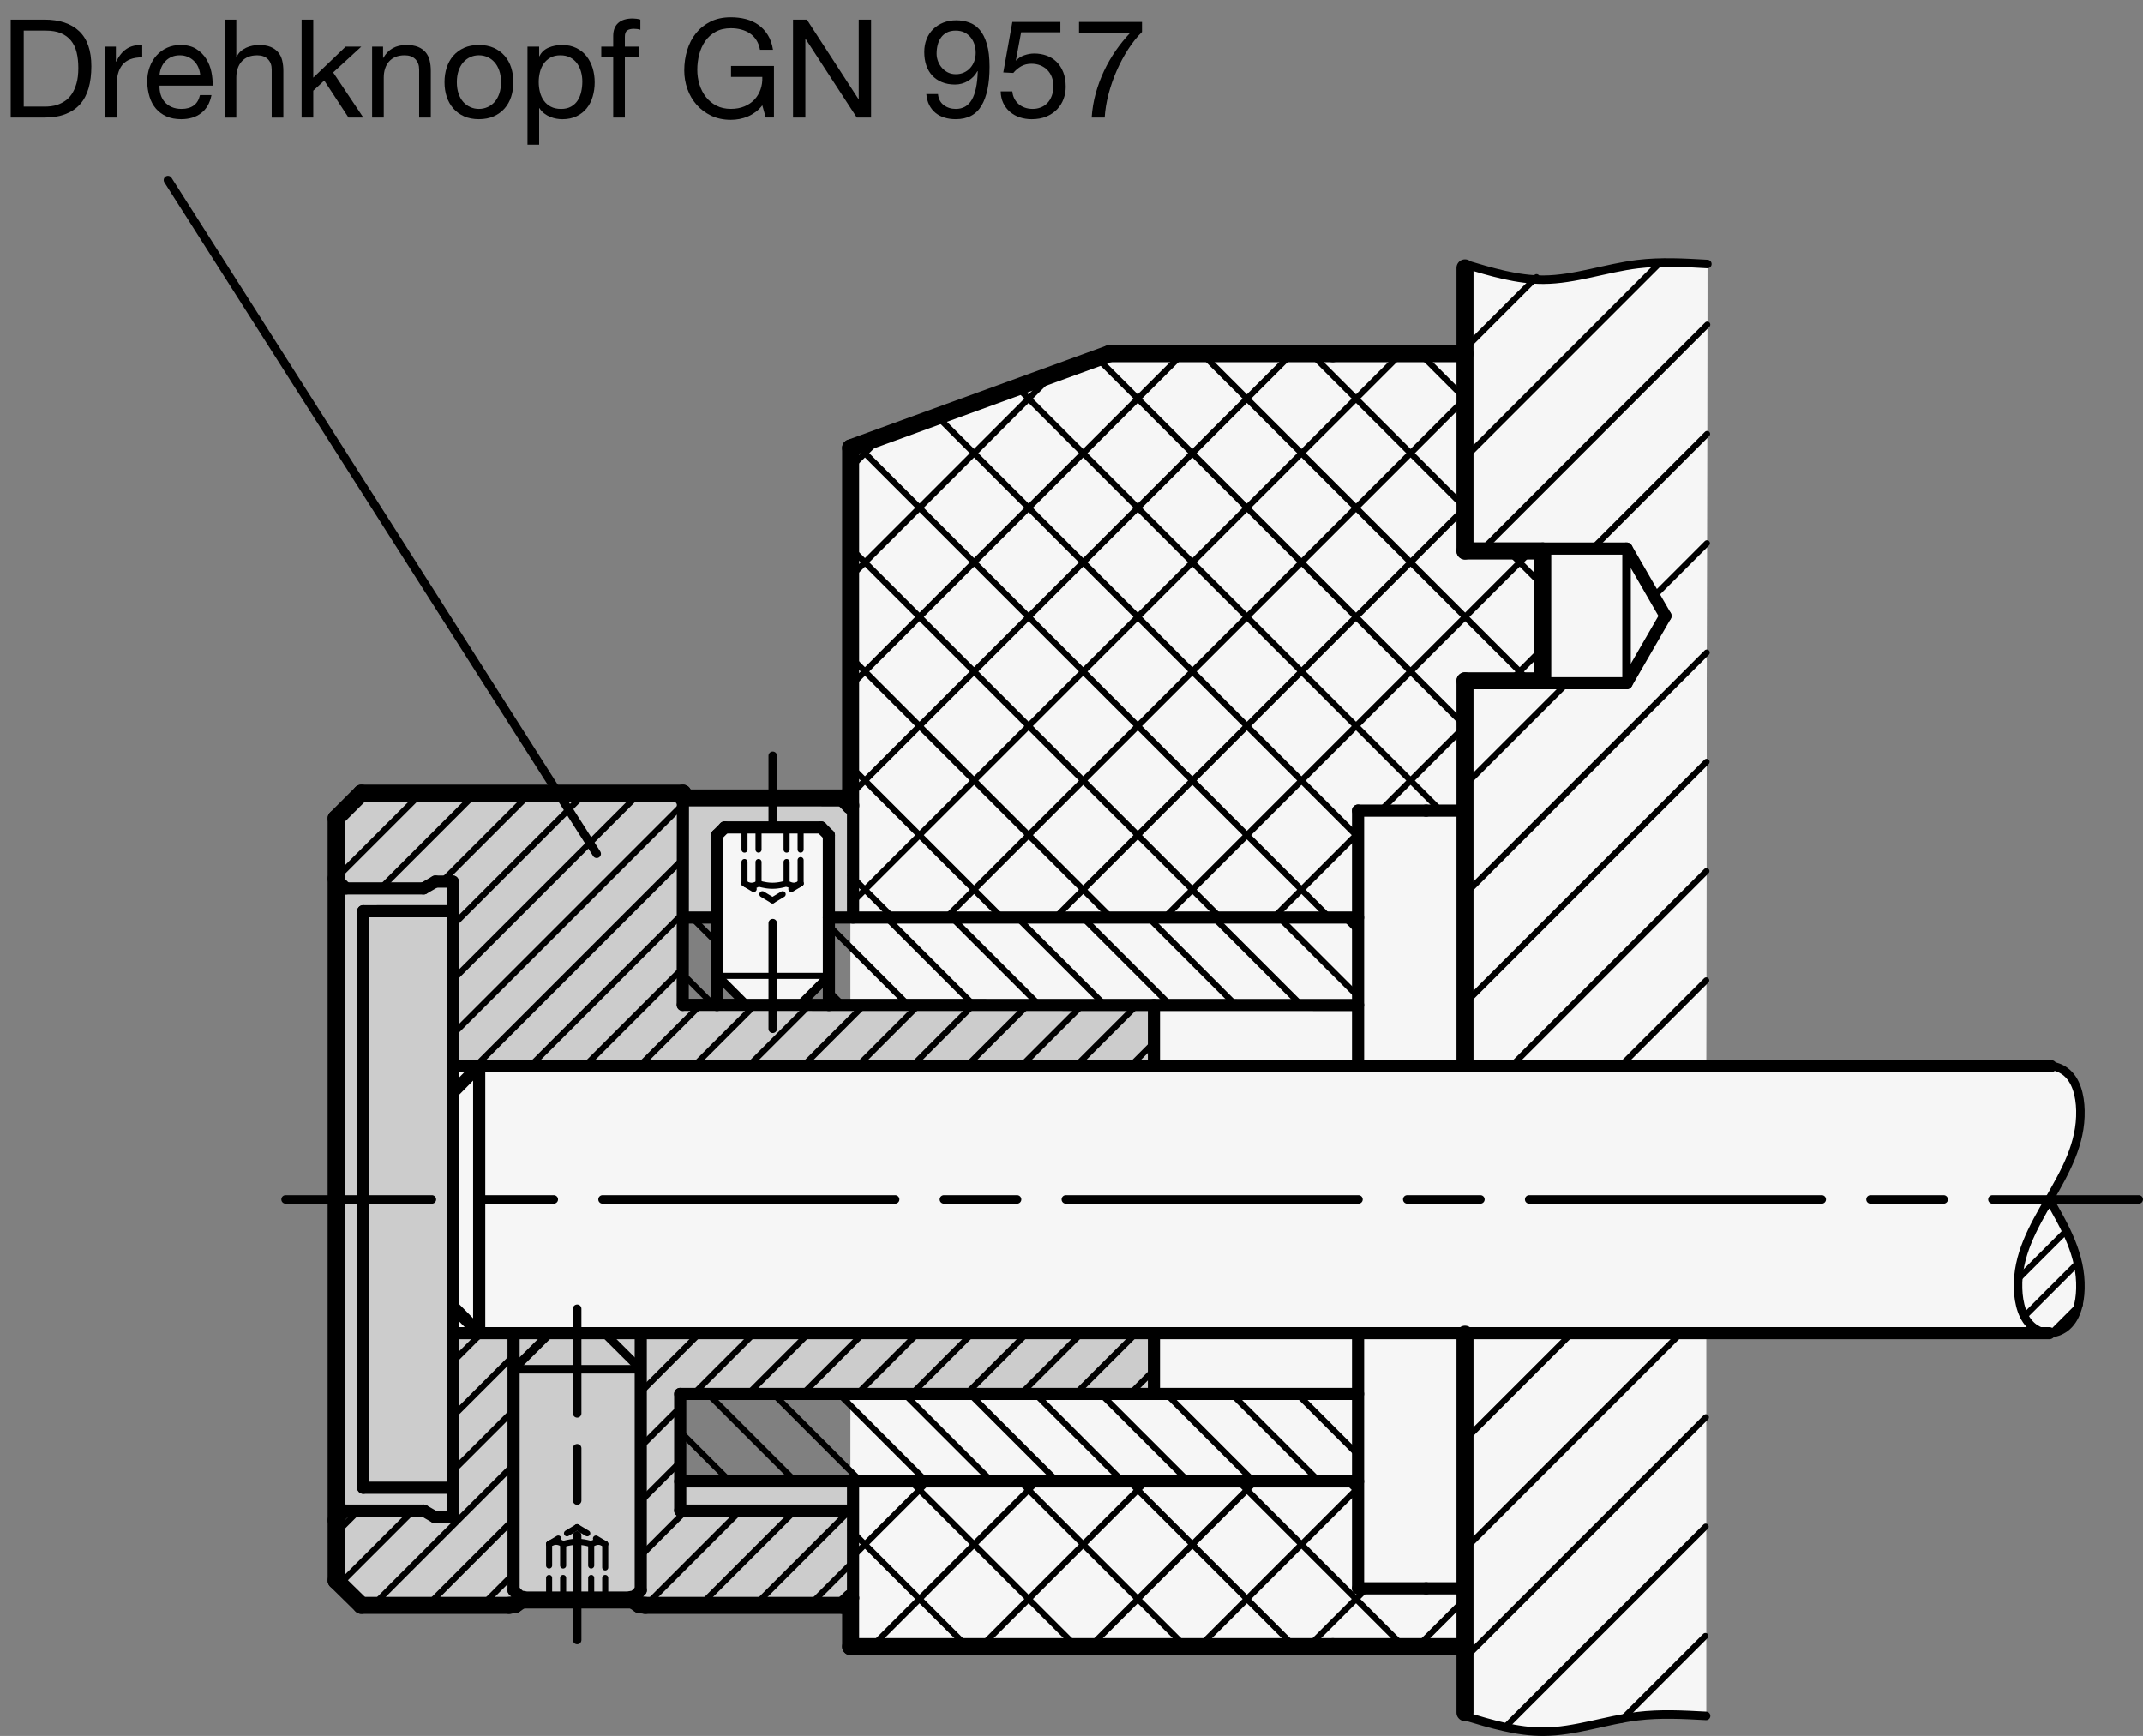 <?xml version="1.0" encoding="utf-8"?>
<!-- Generator: Adobe Illustrator 19.1.0, SVG Export Plug-In . SVG Version: 6.00 Build 0)  -->
<svg version="1.1" xmlns="http://www.w3.org/2000/svg" xmlns:xlink="http://www.w3.org/1999/xlink" x="0px" y="0px"
	 viewBox="0 0 124.992 101.241" enable-background="new 0 0 124.992 101.241" xml:space="preserve">
<rect x="0" y="0" width="124.992" height="101.241" fill="#808080" stroke="none"/>
<g id="MD_x5F_3_x5F_FUELLUNG_x5F_WS">
	<g id="POLYLINE_1_">
		<path fill="#FFFFFF" d="M85.445,77.757l0-62.35c1.422,0.474,2.896,0.778,4.39,0.906c1.445-0.065,2.879-0.288,4.275-0.666
			c1.803-0.342,3.646-0.426,5.472-0.248l-0.073,46.78l20.041-0.003c0.84,0.073,1.523,0.708,1.656,1.541
			c0.332,1.267,0.182,2.612-0.42,3.775c-0.395,0.836-0.82,1.657-1.275,2.461c0.549,0.878,1.018,1.803,1.4,2.765
			c0.406,1.029,0.526,2.148,0.347,3.239c-0.059,0.933-0.779,1.69-1.708,1.795l-20.041-0.004v22.322
			c-2.495-0.248-5.015-0.015-7.422,0.688c-2.232,0.434-4.542,0.2-6.641-0.673V77.858"/>
	</g>
	<g id="LWPOLYLINE_5_">
		<polyline fill="#FFFFFF" points="42.272,48.255 47.894,48.255 48.347,48.777 48.348,56.913 46.648,58.614 43.548,58.614 
			41.847,56.913 41.819,48.709 42.272,48.255 		"/>
	</g>
	<g id="LWPOLYLINE_6_">
		<polyline fill="#FFFFFF" points="85.445,77.757 85.445,39.703 89.98,39.703 89.98,32.133 85.445,32.133 85.445,20.629 
			83.177,20.629 77.735,20.629 64.695,20.629 49.615,26.118 49.615,62.157 26.409,62.157 26.409,77.748 49.615,77.748 
			49.615,89.795 49.615,96.031 77.735,96.031 83.177,96.031 85.445,96.031 85.445,77.889 		"/>
	</g>
</g>
<g id="MD_x5F_3_x5F_FUELLUNG_x5F_GR">
	<g id="LWPOLYLINE_3_">
		<polyline fill="#F6F6F6" points="85.445,77.757 85.445,39.703 89.98,39.703 89.98,32.133 85.445,32.133 85.445,20.629 
			83.177,20.629 77.735,20.629 64.695,20.629 49.615,26.118 49.615,62.157 26.409,62.157 26.409,77.748 49.615,77.748 
			49.615,89.795 49.615,96.031 77.735,96.031 83.177,96.031 85.445,96.031 85.445,77.889 		"/>
	</g>
	<g id="LWPOLYLINE_4_">
		<polyline fill="#F6F6F6" points="42.272,48.255 47.894,48.255 48.347,48.777 48.348,56.913 46.648,58.614 43.548,58.614 
			41.847,56.913 41.819,48.709 42.272,48.255 		"/>
	</g>
	<g id="POLYLINE">
		<path fill="#F6F6F6" d="M85.445,77.757l0-62.35c1.422,0.474,2.896,0.778,4.39,0.906c1.445-0.065,2.879-0.288,4.275-0.666
			c1.803-0.342,3.646-0.426,5.472-0.248l-0.073,46.78l20.041-0.003c0.84,0.073,1.523,0.708,1.656,1.541
			c0.332,1.267,0.182,2.612-0.42,3.775c-0.395,0.836-0.82,1.657-1.275,2.461c0.549,0.878,1.018,1.803,1.4,2.765
			c0.406,1.029,0.526,2.148,0.347,3.239c-0.059,0.933-0.779,1.69-1.708,1.795l-20.041-0.004v22.322
			c-2.495-0.248-5.015-0.015-7.422,0.688c-2.232,0.434-4.542,0.2-6.641-0.673V77.858"/>
	</g>
</g>
<g id="MD_x5F_6_x5F_COLOR_x5F_K027">
	<g id="LWPOLYLINE_2_">
		<polygon fill="#CCCCCC" points="67.303,62.157 67.303,58.614 49.161,58.614 49.036,58.614 39.867,58.605 39.834,53.511 
			41.82,53.511 41.82,48.708 42.272,48.255 47.894,48.255 48.347,48.709 48.348,53.511 49.615,53.511 49.615,46.993 49.161,46.536 
			39.834,46.535 39.834,46.254 21.08,46.255 19.606,47.729 19.606,92.176 21.08,93.623 29.537,93.623 30.024,93.582 30.522,93.31 
			33.801,93.307 36.808,93.31 37.635,93.623 38.774,93.623 40.156,93.623 40.917,93.623 49.161,93.623 49.615,93.196 49.615,86.393 
			39.677,86.393 39.677,81.291 67.303,81.291 67.303,77.748 26.409,77.748 26.409,62.157 		"/>
	</g>
</g>
<g id="MD_x5F_1_x5F_050">
	<g id="ARC">
		
			<path fill="none" stroke="#000000" stroke-width="0.709" stroke-linecap="round" stroke-linejoin="round" stroke-miterlimit="10" d="
			M19.606,87.64c0,0.25,0.203,0.454,0.454,0.454"/>
	</g>
	<g id="LINE">
		
			<line fill="none" stroke="#000000" stroke-width="0.709" stroke-linecap="round" stroke-linejoin="round" stroke-miterlimit="10" x1="19.606" y1="52.264" x2="19.606" y2="87.64"/>
	</g>
	<g id="LINE_1_">
		
			<line fill="none" stroke="#000000" stroke-width="0.709" stroke-linecap="round" stroke-linejoin="round" stroke-miterlimit="10" x1="21.186" y1="86.762" x2="21.184" y2="53.143"/>
	</g>
	<g id="LINE_2_">
		
			<line fill="none" stroke="#000000" stroke-width="0.709" stroke-linecap="round" stroke-linejoin="round" stroke-miterlimit="10" x1="26.411" y1="53.141" x2="21.186" y2="53.143"/>
	</g>
	<g id="LINE_3_">
		
			<line fill="none" stroke="#000000" stroke-width="0.709" stroke-linecap="round" stroke-linejoin="round" stroke-miterlimit="10" x1="30.522" y1="93.31" x2="29.956" y2="92.743"/>
	</g>
	<g id="LINE_4_">
		
			<line fill="none" stroke="#000000" stroke-width="0.709" stroke-linecap="round" stroke-linejoin="round" stroke-miterlimit="10" x1="37.375" y1="92.743" x2="36.808" y2="93.31"/>
	</g>
	<g id="LINE_6_">
		
			<line fill="none" stroke="#000000" stroke-width="0.709" stroke-linecap="round" stroke-linejoin="round" stroke-miterlimit="10" x1="37.375" y1="77.748" x2="37.375" y2="92.743"/>
	</g>
	<g id="LINE_7_">
		
			<line fill="none" stroke="#000000" stroke-width="0.709" stroke-linecap="round" stroke-linejoin="round" stroke-miterlimit="10" x1="29.956" y1="92.743" x2="29.956" y2="77.748"/>
	</g>
	<g id="LINE_8_">
		
			<line fill="none" stroke="#000000" stroke-width="0.709" stroke-linecap="round" stroke-linejoin="round" stroke-miterlimit="10" x1="25.396" y1="51.414" x2="24.708" y2="51.811"/>
	</g>
	<g id="LINE_9_">
		
			<line fill="none" stroke="#000000" stroke-width="0.709" stroke-linecap="round" stroke-linejoin="round" stroke-miterlimit="10" x1="20.173" y1="51.811" x2="24.708" y2="51.811"/>
	</g>
	<g id="LINE_10_">
		
			<line fill="none" stroke="#000000" stroke-width="0.709" stroke-linecap="round" stroke-linejoin="round" stroke-miterlimit="10" x1="20.173" y1="51.811" x2="19.606" y2="51.244"/>
	</g>
	<g id="LINE_14_">
		
			<line fill="none" stroke="#000000" stroke-width="0.709" stroke-linecap="round" stroke-linejoin="round" stroke-miterlimit="10" x1="26.409" y1="51.414" x2="25.396" y2="51.414"/>
	</g>
	<g id="LINE_21_">
		
			<line fill="none" stroke="#000000" stroke-width="0.709" stroke-linecap="round" stroke-linejoin="round" stroke-miterlimit="10" x1="19.606" y1="88.661" x2="20.173" y2="88.094"/>
	</g>
	<g id="LINE_22_">
		
			<line fill="none" stroke="#000000" stroke-width="0.709" stroke-linecap="round" stroke-linejoin="round" stroke-miterlimit="10" x1="24.708" y1="88.094" x2="20.06" y2="88.094"/>
	</g>
	<g id="LINE_23_">
		
			<line fill="none" stroke="#000000" stroke-width="0.709" stroke-linecap="round" stroke-linejoin="round" stroke-miterlimit="10" x1="24.708" y1="88.094" x2="25.396" y2="88.491"/>
	</g>
	<g id="LINE_24_">
		
			<line fill="none" stroke="#000000" stroke-width="0.709" stroke-linecap="round" stroke-linejoin="round" stroke-miterlimit="10" x1="25.396" y1="88.491" x2="26.409" y2="88.491"/>
	</g>
	<g id="LINE_25_">
		
			<line fill="none" stroke="#000000" stroke-width="0.709" stroke-linecap="round" stroke-linejoin="round" stroke-miterlimit="10" x1="26.409" y1="51.414" x2="26.409" y2="88.491"/>
	</g>
	<g id="LINE_31_">
		
			<line fill="none" stroke="#000000" stroke-width="0.709" stroke-linecap="round" stroke-linejoin="round" stroke-miterlimit="10" x1="119.62" y1="62.179" x2="26.409" y2="62.157"/>
	</g>
	<g id="LINE_32_">
		
			<line fill="none" stroke="#000000" stroke-width="0.709" stroke-linecap="round" stroke-linejoin="round" stroke-miterlimit="10" x1="42.272" y1="48.255" x2="47.894" y2="48.255"/>
	</g>
	<g id="LINE_33_">
		
			<line fill="none" stroke="#000000" stroke-width="0.709" stroke-linecap="round" stroke-linejoin="round" stroke-miterlimit="10" x1="47.894" y1="48.255" x2="48.347" y2="48.709"/>
	</g>
	<g id="LINE_34_">
		
			<line fill="none" stroke="#000000" stroke-width="0.709" stroke-linecap="round" stroke-linejoin="round" stroke-miterlimit="10" x1="48.347" y1="48.709" x2="48.348" y2="58.614"/>
	</g>
	<g id="LINE_35_">
		
			<line fill="none" stroke="#000000" stroke-width="0.709" stroke-linecap="round" stroke-linejoin="round" stroke-miterlimit="10" x1="41.82" y1="58.614" x2="41.82" y2="48.708"/>
	</g>
	<g id="LINE_36_">
		
			<line fill="none" stroke="#000000" stroke-width="0.709" stroke-linecap="round" stroke-linejoin="round" stroke-miterlimit="10" x1="85.445" y1="92.629" x2="83.177" y2="92.629"/>
	</g>
	<g id="LINE_39_">
		
			<line fill="none" stroke="#000000" stroke-width="0.709" stroke-linecap="round" stroke-linejoin="round" stroke-miterlimit="10" x1="83.177" y1="47.275" x2="85.445" y2="47.275"/>
	</g>
	<g id="LINE_40_">
		
			<line fill="none" stroke="#000000" stroke-width="0.709" stroke-linecap="round" stroke-linejoin="round" stroke-miterlimit="10" x1="39.831" y1="58.605" x2="79.209" y2="58.614"/>
	</g>
	<g id="LINE_41_">
		
			<line fill="none" stroke="#000000" stroke-width="0.709" stroke-linecap="round" stroke-linejoin="round" stroke-miterlimit="10" x1="79.209" y1="77.889" x2="79.209" y2="92.629"/>
	</g>
	<g id="LINE_42_">
		
			<line fill="none" stroke="#000000" stroke-width="0.709" stroke-linecap="round" stroke-linejoin="round" stroke-miterlimit="10" x1="79.209" y1="81.291" x2="39.677" y2="81.291"/>
	</g>
	<g id="LINE_43_">
		
			<line fill="none" stroke="#000000" stroke-width="0.709" stroke-linecap="round" stroke-linejoin="round" stroke-miterlimit="10" x1="79.209" y1="86.393" x2="39.677" y2="86.393"/>
	</g>
	<g id="LINE_47_">
		
			<line fill="none" stroke="#000000" stroke-width="0.709" stroke-linecap="round" stroke-linejoin="round" stroke-miterlimit="10" x1="48.348" y1="53.511" x2="79.209" y2="53.511"/>
	</g>
	<g id="LINE_49_">
		
			<line fill="none" stroke="#000000" stroke-width="0.709" stroke-linecap="round" stroke-linejoin="round" stroke-miterlimit="10" x1="49.757" y1="93.196" x2="49.757" y2="86.393"/>
	</g>
	<g id="LINE_51_">
		
			<line fill="none" stroke="#000000" stroke-width="0.709" stroke-linecap="round" stroke-linejoin="round" stroke-miterlimit="10" x1="83.177" y1="92.629" x2="79.209" y2="92.629"/>
	</g>
	<g id="LINE_53_">
		
			<line fill="none" stroke="#000000" stroke-width="0.709" stroke-linecap="round" stroke-linejoin="round" stroke-miterlimit="10" x1="79.209" y1="47.275" x2="83.177" y2="47.275"/>
	</g>
	<g id="LINE_54_">
		
			<line fill="none" stroke="#000000" stroke-width="0.709" stroke-linecap="round" stroke-linejoin="round" stroke-miterlimit="10" x1="79.209" y1="47.275" x2="79.209" y2="62.015"/>
	</g>
	<g id="LINE_56_">
		
			<line fill="none" stroke="#000000" stroke-width="0.709" stroke-linecap="round" stroke-linejoin="round" stroke-miterlimit="10" x1="89.98" y1="32.535" x2="89.98" y2="39.338"/>
	</g>
	<g id="ARC_1_">
		
			<path fill="none" stroke="#000000" stroke-width="0.709" stroke-linecap="round" stroke-linejoin="round" stroke-miterlimit="10" d="
			M20.06,51.811c-0.25,0-0.454,0.203-0.454,0.454"/>
	</g>
	<g id="LINE_57_">
		
			<line fill="none" stroke="#000000" stroke-width="0.709" stroke-linecap="round" stroke-linejoin="round" stroke-miterlimit="10" x1="39.834" y1="46.535" x2="39.822" y2="58.605"/>
	</g>
	<g id="LINE_59_">
		
			<line fill="none" stroke="#000000" stroke-width="0.709" stroke-linecap="round" stroke-linejoin="round" stroke-miterlimit="10" x1="39.677" y1="81.291" x2="39.677" y2="88.094"/>
	</g>
	<g id="LINE_61_">
		
			<line fill="none" stroke="#000000" stroke-width="0.709" stroke-linecap="round" stroke-linejoin="round" stroke-miterlimit="10" x1="67.303" y1="58.614" x2="67.303" y2="62.015"/>
	</g>
	<g id="LINE_62_">
		
			<line fill="none" stroke="#000000" stroke-width="0.709" stroke-linecap="round" stroke-linejoin="round" stroke-miterlimit="10" x1="67.303" y1="77.889" x2="67.303" y2="81.291"/>
	</g>
	<g id="LINE_63_">
		
			<line fill="none" stroke="#000000" stroke-width="0.709" stroke-linecap="round" stroke-linejoin="round" stroke-miterlimit="10" x1="26.411" y1="86.763" x2="21.186" y2="86.762"/>
	</g>
	<g id="LINE_64_">
		
			<line fill="none" stroke="#000000" stroke-width="0.709" stroke-linecap="round" stroke-linejoin="round" stroke-miterlimit="10" x1="49.757" y1="46.918" x2="49.757" y2="53.511"/>
	</g>
	<g id="LINE_67_">
		
			<line fill="none" stroke="#000000" stroke-width="0.709" stroke-linecap="round" stroke-linejoin="round" stroke-miterlimit="10" x1="42.272" y1="48.255" x2="41.819" y2="48.709"/>
	</g>
	<g id="LINE_69_">
		
			<line fill="none" stroke="#000000" stroke-width="0.709" stroke-linecap="round" stroke-linejoin="round" stroke-miterlimit="10" x1="26.409" y1="76.182" x2="27.951" y2="77.748"/>
	</g>
	<g id="LINE_70_">
		
			<line fill="none" stroke="#000000" stroke-width="0.709" stroke-linecap="round" stroke-linejoin="round" stroke-miterlimit="10" x1="39.677" y1="88.094" x2="49.615" y2="88.094"/>
	</g>
	<g id="LINE_96_">
		
			<line fill="none" stroke="#000000" stroke-width="0.709" stroke-linecap="round" stroke-linejoin="round" stroke-miterlimit="10" x1="119.523" y1="77.748" x2="26.409" y2="77.748"/>
	</g>
	<g id="LINE_109_">
		
			<line fill="none" stroke="#000000" stroke-width="0.709" stroke-linecap="round" stroke-linejoin="round" stroke-miterlimit="10" x1="94.868" y1="39.844" x2="85.443" y2="39.844"/>
	</g>
	<g id="LINE_110_">
		
			<line fill="none" stroke="#000000" stroke-width="0.709" stroke-linecap="round" stroke-linejoin="round" stroke-miterlimit="10" x1="97.135" y1="35.917" x2="94.868" y2="39.844"/>
	</g>
	<g id="LINE_111_">
		
			<line fill="none" stroke="#000000" stroke-width="0.709" stroke-linecap="round" stroke-linejoin="round" stroke-miterlimit="10" x1="94.868" y1="31.99" x2="97.135" y2="35.917"/>
	</g>
	<g id="LINE_112_">
		
			<line fill="none" stroke="#000000" stroke-width="0.709" stroke-linecap="round" stroke-linejoin="round" stroke-miterlimit="10" x1="85.443" y1="31.99" x2="94.868" y2="31.99"/>
	</g>
	<g id="LINE_114_">
		
			<line fill="none" stroke="#000000" stroke-width="0.709" stroke-linecap="round" stroke-linejoin="round" stroke-miterlimit="10" x1="27.951" y1="62.157" x2="27.951" y2="77.748"/>
	</g>
	<g id="LINE_115_">
		
			<line fill="none" stroke="#000000" stroke-width="0.709" stroke-linecap="round" stroke-linejoin="round" stroke-miterlimit="10" x1="26.409" y1="63.723" x2="27.951" y2="62.157"/>
	</g>
	<g id="LINE_116_">
		
			<line fill="none" stroke="#000000" stroke-width="0.709" stroke-linecap="round" stroke-linejoin="round" stroke-miterlimit="10" x1="41.82" y1="53.511" x2="39.834" y2="53.511"/>
	</g>
</g>
<g id="MD_x5F_2_x5F_SCHRAFFUR">
	<g id="HATCH">
		<path fill-rule="evenodd" clip-rule="evenodd" fill="none" d="M39.831,53.511l0.011-0.754l-0.009-6.222l0-0.286L21.08,46.255
			l-1.474,1.474v3.515l0.567,0.567h4.535l0.687-0.397h1.013v10.743h40.894v-3.543H49.161h-1.533l-7.797,0V53.511L39.831,53.511z
			 M67.303,77.748H41.82l-1.918,3.543h27.402V77.748L67.303,77.748z M29.956,77.748h-3.546v10.743h-1.013l-0.687-0.397h-4.535
			l-0.567,0.567v3.515l1.474,1.448l8.945-0.042l0.498-0.272l-0.567-0.567V77.748L29.956,77.748z M49.615,88.094h-9.938v-6.803
			l2.143-3.543h-4.444v14.995l-0.567,0.567l0.827,0.314h3.282h8.244l0.454-0.427V88.094L49.615,88.094z"/>
		
			<path fill="none" stroke="#000000" stroke-width="0.354" stroke-linecap="round" stroke-linejoin="round" stroke-miterlimit="10" d="
			M19.606,48.046l1.791-1.791 M19.606,51.228l4.974-4.974 M22.205,51.811l5.558-5.558 M25.784,51.414l5.162-5.162 M26.409,53.971
			l7.72-7.72 M26.409,57.153L37.312,46.25 M26.409,60.335L39.834,46.91 M27.769,62.157l12.07-12.07 M30.951,62.157l8.884-8.884
			 M34.133,62.157l5.699-5.699 M37.315,62.157l3.544-3.544 M40.497,62.157l3.544-3.544 M26.409,79.426l1.679-1.679 M43.679,62.157
			l3.543-3.543 M19.606,89.412l1.318-1.318 M26.409,82.608l3.546-3.546 M46.86,62.157l3.543-3.543 M19.817,92.383l4.289-4.289
			 M26.409,85.79l3.546-3.546 M50.042,62.157l3.543-3.543 M21.761,93.62l8.194-8.194 M24.958,93.605l4.997-4.997 M37.375,78.006
			l0.259-0.259 M37.375,81.188l3.44-3.44 M53.224,62.157l3.543-3.543 M56.406,62.157l3.543-3.543 M28.155,93.59l1.8-1.8
			 M37.375,84.37l2.302-2.302 M40.455,81.291l3.543-3.543 M59.588,62.157l3.543-3.543 M37.375,87.552l2.302-2.302 M43.637,81.291
			l3.543-3.543 M62.77,62.157l3.543-3.543 M37.375,90.734l2.64-2.64 M46.819,81.291l3.543-3.543 M65.952,62.157l1.351-1.351
			 M37.668,93.623l5.529-5.529 M40.85,93.623l5.529-5.529 M50,81.291l3.543-3.543 M53.182,81.291l3.543-3.543 M44.032,93.623
			l5.529-5.529 M56.364,81.291l3.543-3.543 M47.214,93.623l2.401-2.401 M59.546,81.291l3.543-3.543 M62.728,81.291l3.543-3.543
			 M65.91,81.291l1.393-1.393"/>
	</g>
	<g id="HATCH_1_">
		<rect x="39.831" y="53.511" fill-rule="evenodd" clip-rule="evenodd" fill="none" width="1.988" height="5.093"/>
		
			<path fill="none" stroke="#000000" stroke-width="0.354" stroke-linecap="round" stroke-linejoin="round" stroke-miterlimit="10" d="
			M41.622,58.605l-1.791-1.791 M41.82,54.984l-1.473-1.473"/>
	</g>
	<g id="HATCH_2_">
		
			<line fill="none" stroke="#000000" stroke-width="0.354" stroke-linecap="round" stroke-linejoin="round" stroke-miterlimit="10" x1="119.262" y1="70.493" x2="119.64" y2="70.115"/>
		
			<line fill="none" stroke="#000000" stroke-width="0.354" stroke-linecap="round" stroke-linejoin="round" stroke-miterlimit="10" x1="117.746" y1="74.554" x2="120.528" y2="71.773"/>
		
			<line fill="none" stroke="#000000" stroke-width="0.354" stroke-linecap="round" stroke-linejoin="round" stroke-miterlimit="10" x1="118.045" y1="76.801" x2="121.208" y2="73.639"/>
		
			<line fill="none" stroke="#000000" stroke-width="0.354" stroke-linecap="round" stroke-linejoin="round" stroke-miterlimit="10" x1="119.512" y1="77.88" x2="121.306" y2="76.086"/>
	</g>
	<g id="HATCH_3_">
		<path fill-rule="evenodd" clip-rule="evenodd" fill="none" d="M79.209,53.511l-30.861,0v5.102l30.861,0V53.511L79.209,53.511z
			 M79.209,81.291H39.677v5.102h9.484h28.573h1.474V81.291L79.209,81.291z"/>
		
			<path fill="none" stroke="#000000" stroke-width="0.354" stroke-linecap="round" stroke-linejoin="round" stroke-miterlimit="10" d="
			M42.577,86.393l-2.9-2.9 M46.395,86.393l-5.102-5.102 M50.213,86.393l-5.102-5.102 M54.032,86.393l-5.102-5.102 M57.85,86.393
			l-5.102-5.102 M61.668,86.393l-5.102-5.102 M65.487,86.393l-5.102-5.102 M69.305,86.393l-5.102-5.102 M73.124,86.393l-5.102-5.102
			 M76.942,86.393l-5.102-5.102 M49.162,58.614l-0.814-0.814 M79.209,84.842l-3.551-3.551 M52.981,58.614l-4.633-4.633
			 M56.799,58.614l-5.102-5.102 M60.617,58.614l-5.102-5.102 M64.436,58.614l-5.102-5.102 M68.254,58.614l-5.102-5.102
			 M72.073,58.614l-5.102-5.102 M75.891,58.614l-5.102-5.102 M79.209,58.113l-4.602-4.602 M79.209,54.295l-0.783-0.783"/>
	</g>
	<g id="HATCH_4_">
		<path fill-rule="evenodd" clip-rule="evenodd" fill="none" d="M85.445,100.086c2.288,0.937,4.813,1.132,7.217,0.555
			c2.209-0.615,4.513-0.809,6.794-0.57l0.052-22.323H85.445V100.086L85.445,100.086z M85.445,62.159l14.063,0.027l0.073-46.787
			c-1.659-0.156-3.331-0.105-4.978,0.151c-1.082,0.23-2.167,0.449-3.254,0.657c-2.003,0.175-4.02-0.098-5.904-0.799l0,16.583h9.423
			l2.267,3.927l-2.267,3.927h-9.423L85.445,62.159L85.445,62.159z"/>
		
			<path fill="none" stroke="#000000" stroke-width="0.354" stroke-linecap="round" stroke-linejoin="round" stroke-miterlimit="10" d="
			M85.445,20.336l4.172-4.172 M85.445,26.7l11.354-11.354 M86.519,31.99l13.057-13.057 M92.883,31.99l6.683-6.683 M85.445,45.792
			l5.948-5.948 M96.471,34.766l3.085-3.085 M85.445,52.156l14.101-14.101 M85.445,58.52l14.091-14.091 M88.164,62.164l11.362-11.362
			 M94.516,62.176l5-5 M85.445,83.976l6.228-6.228 M85.445,90.34l12.592-12.592 M85.445,96.704l14.052-14.052 M87.752,100.761
			l11.73-11.73 M94.58,100.296l4.886-4.886"/>
	</g>
	<g id="HATCH_5_">
		<path fill-rule="evenodd" clip-rule="evenodd" fill="none" d="M77.735,20.629H64.695l-15.08,5.489v5.85v4.535v4.535v9.071v3.543
			h28.12V20.629L77.735,20.629z M89.98,32.133h-4.535v-1.015V20.629h-2.268h-5.443v32.882h1.474v-6.236h3.969h2.268v-6.52v-1.053
			h4.535V32.133L89.98,32.133z M79.209,86.252H49.615v3.543v6.236h35.83v-3.402h-6.236V86.252L79.209,86.252z"/>
		
			<path fill="none" stroke="#000000" stroke-width="0.354" stroke-linecap="round" stroke-linejoin="round" stroke-miterlimit="10" d="
			M49.615,27.266l1.805-1.805 M49.615,33.63l11.811-11.811 M49.615,39.994L68.98,20.629 M49.615,46.358l25.729-25.729
			 M49.615,52.722l28.12-28.12 M77.735,24.603l3.973-3.973 M55.048,53.653l22.687-22.687 M61.412,53.653L77.735,37.33
			 M77.735,30.966l7.71-7.71 M77.735,37.33l7.71-7.71 M67.776,53.653l9.959-9.959 M77.735,43.694l11.561-11.561 M74.14,53.653
			l3.595-3.595 M77.735,50.058l1.474-1.474 M80.518,47.275l4.927-4.927 M88.09,39.703l1.89-1.89 M49.615,90.906l4.654-4.654
			 M50.854,96.031l9.78-9.78 M57.218,96.031l9.78-9.78 M63.582,96.031l9.78-9.78 M69.946,96.031l9.263-9.263 M76.31,96.031
			l3.402-3.402 M82.674,96.031l2.771-2.771 M50.048,96.031l-0.433-0.433 M56.412,96.031l-6.797-6.797 M62.776,96.031l-9.78-9.78
			 M69.14,96.031l-9.78-9.78 M75.504,96.031l-9.78-9.78 M81.868,96.031l-9.78-9.78 M85.445,93.244l-0.615-0.615 M79.209,87.008
			l-0.756-0.756 M52.218,53.653l-2.603-2.603 M58.582,53.653l-8.967-8.967 M64.946,53.653L49.615,38.322 M71.31,53.653
			L49.615,31.958 M77.674,53.653L49.999,25.978 M79.209,48.824l-1.474-1.474 M77.735,47.35l-23.07-23.07 M84.023,47.275
			l-6.289-6.289 M77.735,40.986L59.33,22.582 M85.445,42.333l-7.71-7.71 M77.735,34.622L63.996,20.884 M89.179,39.703L77.735,28.258
			 M77.735,28.258l-7.629-7.629 M89.98,34.14l-2.007-2.007 M85.445,29.605l-7.71-7.71 M77.735,21.894l-1.265-1.265 M85.445,23.241
			l-2.611-2.611"/>
	</g>
</g>
<g id="MD_x5F_1_x5F_035">
	<g id="LINE_5_">
		
			<line fill="none" stroke="#000000" stroke-width="0.496" stroke-linecap="round" stroke-linejoin="round" stroke-miterlimit="10" x1="29.956" y1="79.854" x2="31.931" y2="77.889"/>
	</g>
	<g id="LINE_65_">
		
			<line fill="none" stroke="#000000" stroke-width="0.496" stroke-linecap="round" stroke-linejoin="round" stroke-miterlimit="10" x1="46.648" y1="58.614" x2="48.348" y2="56.913"/>
	</g>
	<g id="LINE_66_">
		
			<line fill="none" stroke="#000000" stroke-width="0.496" stroke-linecap="round" stroke-linejoin="round" stroke-miterlimit="10" x1="41.847" y1="56.913" x2="43.548" y2="58.614"/>
	</g>
	<g id="LINE_68_">
		
			<line fill="none" stroke="#000000" stroke-width="0.496" stroke-linecap="round" stroke-linejoin="round" stroke-miterlimit="10" x1="37.375" y1="79.854" x2="35.399" y2="77.889"/>
	</g>
	<g id="LINE_101_">
		
			<line fill="none" stroke="#000000" stroke-width="0.496" stroke-linecap="round" stroke-linejoin="round" stroke-miterlimit="10" x1="29.956" y1="79.854" x2="37.375" y2="79.854"/>
	</g>
	<g id="LINE_108_">
		
			<line fill="none" stroke="#000000" stroke-width="0.496" stroke-linecap="round" stroke-linejoin="round" stroke-miterlimit="10" x1="94.868" y1="39.844" x2="94.868" y2="31.99"/>
	</g>
	<g id="SPLINE_6_">
		
			<path fill="none" stroke="#000000" stroke-width="0.496" stroke-linecap="round" stroke-linejoin="round" stroke-miterlimit="10" d="
			M85.445,15.407c1.528,0.458,3.056,0.917,4.586,0.907c1.82-0.011,3.642-0.684,5.485-0.907c1.348-0.163,2.707-0.086,4.066-0.008"/>
	</g>
	<g id="SPLINE_7_">
		
			<path fill="none" stroke="#000000" stroke-width="0.496" stroke-linecap="round" stroke-linejoin="round" stroke-miterlimit="10" d="
			M85.445,100.086c1.528,0.458,3.056,0.917,4.586,0.907c1.82-0.011,3.642-0.684,5.485-0.907c1.324-0.16,2.658-0.088,3.992-0.016"/>
	</g>
	<g id="SPLINE_8_">
		
			<path fill="none" stroke="#000000" stroke-width="0.496" stroke-linecap="round" stroke-linejoin="round" stroke-miterlimit="10" d="
			M119.523,62.165c0.323,0,0.656,0.121,0.918,0.312c0.664,0.484,0.879,1.416,0.9,2.285c0.046,1.946-0.882,3.568-1.818,5.194
			c-0.936,1.626-1.879,3.255-1.818,5.194c0.027,0.868,0.256,1.798,0.918,2.285c0.256,0.188,0.577,0.311,0.9,0.312
			c0.328,0.002,0.658-0.121,0.918-0.312c0.66-0.486,0.878-1.417,0.9-2.285c0.05-1.944-0.884-3.569-1.818-5.194"/>
	</g>
</g>
<g id="MD_x5F_1_x5F_070">
	<g id="LINE_11_">
		
			<line fill="none" stroke="#000000" stroke-width="0.992" stroke-linecap="round" stroke-linejoin="round" stroke-miterlimit="10" x1="19.606" y1="47.729" x2="19.606" y2="51.244"/>
	</g>
	<g id="LINE_12_">
		
			<line fill="none" stroke="#000000" stroke-width="0.992" stroke-linecap="round" stroke-linejoin="round" stroke-miterlimit="10" x1="21.08" y1="46.255" x2="19.606" y2="47.729"/>
	</g>
	<g id="LINE_13_">
		
			<line fill="none" stroke="#000000" stroke-width="0.992" stroke-linecap="round" stroke-linejoin="round" stroke-miterlimit="10" x1="21.08" y1="46.255" x2="39.83" y2="46.255"/>
	</g>
	<g id="LINE_15_">
		
			<line fill="none" stroke="#000000" stroke-width="0.992" stroke-linecap="round" stroke-linejoin="round" stroke-miterlimit="10" x1="37.635" y1="93.623" x2="37.306" y2="93.582"/>
	</g>
	<g id="LINE_16_">
		
			<line fill="none" stroke="#000000" stroke-width="0.992" stroke-linecap="round" stroke-linejoin="round" stroke-miterlimit="10" x1="37.306" y1="93.582" x2="36.847" y2="93.271"/>
	</g>
	<g id="LINE_17_">
		
			<line fill="none" stroke="#000000" stroke-width="0.992" stroke-linecap="round" stroke-linejoin="round" stroke-miterlimit="10" x1="30.484" y1="93.271" x2="30.024" y2="93.582"/>
	</g>
	<g id="LINE_18_">
		
			<line fill="none" stroke="#000000" stroke-width="0.992" stroke-linecap="round" stroke-linejoin="round" stroke-miterlimit="10" x1="30.024" y1="93.582" x2="29.696" y2="93.623"/>
	</g>
	<g id="LINE_19_">
		
			<line fill="none" stroke="#000000" stroke-width="0.992" stroke-linecap="round" stroke-linejoin="round" stroke-miterlimit="10" x1="19.606" y1="92.176" x2="21.08" y2="93.623"/>
	</g>
	<g id="LINE_20_">
		
			<line fill="none" stroke="#000000" stroke-width="0.992" stroke-linecap="round" stroke-linejoin="round" stroke-miterlimit="10" x1="19.606" y1="88.661" x2="19.606" y2="92.176"/>
	</g>
	<g id="LINE_26_">
		
			<line fill="none" stroke="#000000" stroke-width="0.992" stroke-linecap="round" stroke-linejoin="round" stroke-miterlimit="10" x1="19.606" y1="88.661" x2="19.606" y2="51.244"/>
	</g>
	<g id="LWPOLYLINE">
		
			<polyline fill="none" stroke="#000000" stroke-width="0.992" stroke-linecap="round" stroke-linejoin="round" stroke-miterlimit="10" points="
			49.615,46.993 49.457,46.833 49.161,46.536 		"/>
	</g>
	<g id="LINE_27_">
		
			<line fill="none" stroke="#000000" stroke-width="0.992" stroke-linecap="round" stroke-linejoin="round" stroke-miterlimit="10" x1="49.615" y1="93.196" x2="49.161" y2="93.623"/>
	</g>
	<g id="LINE_28_">
		
			<line fill="none" stroke="#000000" stroke-width="0.992" stroke-linecap="round" stroke-linejoin="round" stroke-miterlimit="10" x1="21.08" y1="93.623" x2="29.696" y2="93.623"/>
	</g>
	<g id="LINE_29_">
		
			<line fill="none" stroke="#000000" stroke-width="0.992" stroke-linecap="round" stroke-linejoin="round" stroke-miterlimit="10" x1="37.635" y1="93.623" x2="49.161" y2="93.623"/>
	</g>
	<g id="LINE_30_">
		
			<line fill="none" stroke="#000000" stroke-width="0.992" stroke-linecap="round" stroke-linejoin="round" stroke-miterlimit="10" x1="49.161" y1="46.536" x2="39.834" y2="46.535"/>
	</g>
	<g id="LINE_37_">
		
			<line fill="none" stroke="#000000" stroke-width="0.992" stroke-linecap="round" stroke-linejoin="round" stroke-miterlimit="10" x1="83.177" y1="96.031" x2="85.445" y2="96.031"/>
	</g>
	<g id="LINE_38_">
		
			<line fill="none" stroke="#000000" stroke-width="0.992" stroke-linecap="round" stroke-linejoin="round" stroke-miterlimit="10" x1="85.445" y1="20.629" x2="83.177" y2="20.629"/>
	</g>
	<g id="LINE_44_">
		
			<line fill="none" stroke="#000000" stroke-width="0.992" stroke-linecap="round" stroke-linejoin="round" stroke-miterlimit="10" x1="49.615" y1="46.993" x2="49.615" y2="26.118"/>
	</g>
	<g id="LINE_45_">
		
			<line fill="none" stroke="#000000" stroke-width="0.992" stroke-linecap="round" stroke-linejoin="round" stroke-miterlimit="10" x1="64.695" y1="20.629" x2="49.615" y2="26.118"/>
	</g>
	<g id="LINE_46_">
		
			<line fill="none" stroke="#000000" stroke-width="0.992" stroke-linecap="round" stroke-linejoin="round" stroke-miterlimit="10" x1="77.735" y1="20.629" x2="64.695" y2="20.629"/>
	</g>
	<g id="LINE_48_">
		
			<line fill="none" stroke="#000000" stroke-width="0.992" stroke-linecap="round" stroke-linejoin="round" stroke-miterlimit="10" x1="49.615" y1="96.031" x2="77.735" y2="96.031"/>
	</g>
	<g id="LINE_50_">
		
			<line fill="none" stroke="#000000" stroke-width="0.992" stroke-linecap="round" stroke-linejoin="round" stroke-miterlimit="10" x1="49.615" y1="96.031" x2="49.615" y2="93.196"/>
	</g>
	<g id="LINE_52_">
		
			<line fill="none" stroke="#000000" stroke-width="0.992" stroke-linecap="round" stroke-linejoin="round" stroke-miterlimit="10" x1="77.735" y1="96.031" x2="83.177" y2="96.031"/>
	</g>
	<g id="LINE_55_">
		
			<line fill="none" stroke="#000000" stroke-width="0.992" stroke-linecap="round" stroke-linejoin="round" stroke-miterlimit="10" x1="83.177" y1="20.629" x2="77.735" y2="20.629"/>
	</g>
	<g id="LINE_58_">
		
			<line fill="none" stroke="#000000" stroke-width="0.992" stroke-linecap="round" stroke-linejoin="round" stroke-miterlimit="10" x1="39.83" y1="46.461" x2="39.83" y2="46.255"/>
	</g>
	<g id="LINE_89_">
		
			<line fill="none" stroke="#000000" stroke-width="0.992" stroke-linecap="round" stroke-linejoin="round" stroke-miterlimit="10" x1="30.522" y1="93.31" x2="36.808" y2="93.31"/>
	</g>
	<g id="LINE_106_">
		
			<line fill="none" stroke="#000000" stroke-width="0.992" stroke-linecap="round" stroke-linejoin="round" stroke-miterlimit="10" x1="85.445" y1="15.623" x2="85.445" y2="32.132"/>
	</g>
	<g id="LINE_107_">
		
			<line fill="none" stroke="#000000" stroke-width="0.992" stroke-linecap="round" stroke-linejoin="round" stroke-miterlimit="10" x1="85.445" y1="39.703" x2="85.445" y2="62.015"/>
	</g>
	<g id="LINE_113_">
		
			<line fill="none" stroke="#000000" stroke-width="0.992" stroke-linecap="round" stroke-linejoin="round" stroke-miterlimit="10" x1="85.445" y1="99.88" x2="85.445" y2="77.806"/>
	</g>
	<g id="LINE_117_">
		
			<line fill="none" stroke="#000000" stroke-width="0.992" stroke-linecap="round" stroke-linejoin="round" stroke-miterlimit="10" x1="85.445" y1="32.133" x2="89.98" y2="32.133"/>
	</g>
	<g id="LINE_118_">
		
			<line fill="none" stroke="#000000" stroke-width="0.992" stroke-linecap="round" stroke-linejoin="round" stroke-miterlimit="10" x1="89.98" y1="39.703" x2="89.98" y2="32.133"/>
	</g>
	<g id="LINE_119_">
		
			<line fill="none" stroke="#000000" stroke-width="0.992" stroke-linecap="round" stroke-linejoin="round" stroke-miterlimit="10" x1="89.98" y1="39.703" x2="85.445" y2="39.703"/>
	</g>
</g>
<g id="MD_x5F_2_x5F_MITTELLINIE">
	<g id="LINE_60_">
		<path d="M33.666,95.891c-0.137,0-0.248-0.111-0.248-0.248v-6.101c0-0.137,0.111-0.248,0.248-0.248s0.248,0.111,0.248,0.248v6.101
			C33.914,95.779,33.803,95.891,33.666,95.891z M33.666,87.757c-0.137,0-0.248-0.111-0.248-0.248v-3.05
			c0-0.137,0.111-0.248,0.248-0.248s0.248,0.111,0.248,0.248v3.05C33.914,87.646,33.803,87.757,33.666,87.757z M33.666,82.674
			c-0.137,0-0.248-0.111-0.248-0.248v-6.1c0-0.137,0.111-0.248,0.248-0.248s0.248,0.111,0.248,0.248v6.1
			C33.914,82.563,33.803,82.674,33.666,82.674z"/>
	</g>
	<g id="LINE_97_">
		<path d="M45.073,48.503c-0.137,0-0.248-0.111-0.248-0.248v-4.179c0-0.137,0.111-0.248,0.248-0.248s0.248,0.111,0.248,0.248v4.179
			C45.321,48.392,45.21,48.503,45.073,48.503z"/>
	</g>
	<g id="LINE_98_">
		<path d="M45.073,60.248c-0.137,0-0.248-0.111-0.248-0.248v-6.163c0-0.137,0.111-0.248,0.248-0.248s0.248,0.111,0.248,0.248V60
			C45.321,60.137,45.21,60.248,45.073,60.248z"/>
	</g>
	<g id="LINE_99_">
		<path d="M124.744,70.2h-8.534c-0.137,0-0.248-0.111-0.248-0.248s0.111-0.248,0.248-0.248h8.534c0.137,0,0.248,0.111,0.248,0.248
			S124.88,70.2,124.744,70.2z M113.366,70.2h-4.267c-0.137,0-0.248-0.111-0.248-0.248s0.111-0.248,0.248-0.248h4.267
			c0.137,0,0.248,0.111,0.248,0.248S113.502,70.2,113.366,70.2z M106.254,70.2H89.189c-0.137,0-0.248-0.111-0.248-0.248
			s0.111-0.248,0.248-0.248h17.065c0.137,0,0.248,0.111,0.248,0.248S106.391,70.2,106.254,70.2z M86.344,70.2h-4.267
			c-0.137,0-0.248-0.111-0.248-0.248s0.111-0.248,0.248-0.248h4.267c0.137,0,0.248,0.111,0.248,0.248S86.481,70.2,86.344,70.2z
			 M79.234,70.2H62.167c-0.137,0-0.248-0.111-0.248-0.248s0.111-0.248,0.248-0.248h17.066c0.137,0,0.248,0.111,0.248,0.248
			S79.371,70.2,79.234,70.2z M59.323,70.2h-4.267c-0.137,0-0.248-0.111-0.248-0.248s0.111-0.248,0.248-0.248h4.267
			c0.137,0,0.248,0.111,0.248,0.248S59.46,70.2,59.323,70.2z M52.212,70.2H35.146c-0.137,0-0.248-0.111-0.248-0.248
			s0.111-0.248,0.248-0.248h17.066c0.137,0,0.248,0.111,0.248,0.248S52.35,70.2,52.212,70.2z M32.302,70.2h-4.267
			c-0.137,0-0.248-0.111-0.248-0.248s0.111-0.248,0.248-0.248h4.267c0.137,0,0.248,0.111,0.248,0.248S32.439,70.2,32.302,70.2z
			 M25.191,70.2h-8.533c-0.137,0-0.248-0.111-0.248-0.248s0.111-0.248,0.248-0.248h8.533c0.137,0,0.248,0.111,0.248,0.248
			S25.329,70.2,25.191,70.2z"/>
	</g>
</g>
<g id="MD_x5F_1_x5F_025">
	<g id="SPLINE">
		
			<path fill="none" stroke="#000000" stroke-width="0.354" stroke-linecap="round" stroke-linejoin="round" stroke-miterlimit="10" d="
			M44.244,51.525c-0.053,0.029-0.106,0.059-0.16,0.081c-0.036,0.015-0.072,0.026-0.109,0.035c-0.038,0.009-0.075,0.014-0.113,0.016
			c-0.019,0.001-0.039,0.001-0.058,0c-0.032-0.002-0.063-0.006-0.095-0.013c-0.031-0.007-0.063-0.016-0.094-0.027
			c-0.031-0.011-0.062-0.024-0.093-0.039c-0.032-0.016-0.064-0.034-0.096-0.052"/>
	</g>
	<g id="LINE_71_">
		
			<line fill="none" stroke="#000000" stroke-width="0.354" stroke-linecap="round" stroke-linejoin="round" stroke-miterlimit="10" x1="43.426" y1="51.525" x2="43.961" y2="51.846"/>
	</g>
	<g id="LINE_72_">
		
			<line fill="none" stroke="#000000" stroke-width="0.354" stroke-linecap="round" stroke-linejoin="round" stroke-miterlimit="10" x1="44.469" y1="52.151" x2="45.062" y2="52.508"/>
	</g>
	<g id="LINE_73_">
		
			<line fill="none" stroke="#000000" stroke-width="0.354" stroke-linecap="round" stroke-linejoin="round" stroke-miterlimit="10" x1="46.699" y1="51.525" x2="46.699" y2="50.16"/>
	</g>
	<g id="LINE_74_">
		
			<line fill="none" stroke="#000000" stroke-width="0.354" stroke-linecap="round" stroke-linejoin="round" stroke-miterlimit="10" x1="46.699" y1="49.549" x2="46.699" y2="48.255"/>
	</g>
	<g id="LINE_75_">
		
			<line fill="none" stroke="#000000" stroke-width="0.354" stroke-linecap="round" stroke-linejoin="round" stroke-miterlimit="10" x1="43.426" y1="51.525" x2="43.426" y2="50.272"/>
	</g>
	<g id="LINE_76_">
		
			<line fill="none" stroke="#000000" stroke-width="0.354" stroke-linecap="round" stroke-linejoin="round" stroke-miterlimit="10" x1="43.426" y1="49.549" x2="43.426" y2="48.255"/>
	</g>
	<g id="SPLINE_1_">
		
			<path fill="none" stroke="#000000" stroke-width="0.354" stroke-linecap="round" stroke-linejoin="round" stroke-miterlimit="10" d="
			M44.244,51.525c0.039,0.011,0.077,0.023,0.116,0.033c0.039,0.01,0.078,0.02,0.118,0.029c0.067,0.015,0.135,0.029,0.203,0.039
			c0.034,0.005,0.068,0.01,0.102,0.014c0.034,0.004,0.069,0.007,0.103,0.01c0.034,0.003,0.069,0.004,0.103,0.005
			c0.034,0.001,0.069,0.001,0.103,0.001c0.037,0,0.073-0.002,0.11-0.004c0.037-0.002,0.073-0.005,0.11-0.009
			c0.048-0.005,0.096-0.011,0.143-0.019c0.048-0.008,0.095-0.017,0.142-0.027s0.094-0.021,0.141-0.033
			c0.048-0.012,0.095-0.026,0.143-0.04"/>
	</g>
	<g id="SPLINE_2_">
		
			<path fill="none" stroke="#000000" stroke-width="0.354" stroke-linecap="round" stroke-linejoin="round" stroke-miterlimit="10" d="
			M45.881,51.525c0.147,0.069,0.294,0.138,0.44,0.131c0.126-0.006,0.252-0.068,0.378-0.131"/>
	</g>
	<g id="LINE_77_">
		
			<line fill="none" stroke="#000000" stroke-width="0.354" stroke-linecap="round" stroke-linejoin="round" stroke-miterlimit="10" x1="46.694" y1="51.525" x2="46.159" y2="51.846"/>
	</g>
	<g id="LINE_78_">
		
			<line fill="none" stroke="#000000" stroke-width="0.354" stroke-linecap="round" stroke-linejoin="round" stroke-miterlimit="10" x1="45.652" y1="52.151" x2="45.058" y2="52.508"/>
	</g>
	<g id="LINE_79_">
		
			<line fill="none" stroke="#000000" stroke-width="0.354" stroke-linecap="round" stroke-linejoin="round" stroke-miterlimit="10" x1="44.244" y1="51.525" x2="44.244" y2="50.272"/>
	</g>
	<g id="LINE_80_">
		
			<line fill="none" stroke="#000000" stroke-width="0.354" stroke-linecap="round" stroke-linejoin="round" stroke-miterlimit="10" x1="44.244" y1="49.549" x2="44.244" y2="48.255"/>
	</g>
	<g id="LINE_81_">
		
			<line fill="none" stroke="#000000" stroke-width="0.354" stroke-linecap="round" stroke-linejoin="round" stroke-miterlimit="10" x1="45.881" y1="51.525" x2="45.881" y2="50.272"/>
	</g>
	<g id="LINE_82_">
		
			<line fill="none" stroke="#000000" stroke-width="0.354" stroke-linecap="round" stroke-linejoin="round" stroke-miterlimit="10" x1="45.881" y1="49.549" x2="45.881" y2="48.255"/>
	</g>
	<g id="SPLINE_3_">
		
			<path fill="none" stroke="#000000" stroke-width="0.354" stroke-linecap="round" stroke-linejoin="round" stroke-miterlimit="10" d="
			M32.847,90.047c-0.053-0.029-0.106-0.059-0.16-0.081c-0.036-0.015-0.072-0.026-0.109-0.035c-0.038-0.009-0.075-0.014-0.113-0.016
			c-0.019-0.001-0.039-0.001-0.058,0c-0.032,0.002-0.063,0.006-0.095,0.013c-0.031,0.007-0.063,0.016-0.094,0.027
			c-0.031,0.011-0.062,0.024-0.093,0.039c-0.032,0.016-0.064,0.034-0.096,0.052"/>
	</g>
	<g id="LINE_83_">
		
			<line fill="none" stroke="#000000" stroke-width="0.354" stroke-linecap="round" stroke-linejoin="round" stroke-miterlimit="10" x1="32.029" y1="90.047" x2="32.564" y2="89.725"/>
	</g>
	<g id="LINE_84_">
		
			<line fill="none" stroke="#000000" stroke-width="0.354" stroke-linecap="round" stroke-linejoin="round" stroke-miterlimit="10" x1="33.072" y1="89.421" x2="33.665" y2="89.064"/>
	</g>
	<g id="LINE_85_">
		
			<line fill="none" stroke="#000000" stroke-width="0.354" stroke-linecap="round" stroke-linejoin="round" stroke-miterlimit="10" x1="35.302" y1="90.047" x2="35.302" y2="91.412"/>
	</g>
	<g id="LINE_86_">
		
			<line fill="none" stroke="#000000" stroke-width="0.354" stroke-linecap="round" stroke-linejoin="round" stroke-miterlimit="10" x1="35.302" y1="92.023" x2="35.302" y2="93.317"/>
	</g>
	<g id="LINE_87_">
		
			<line fill="none" stroke="#000000" stroke-width="0.354" stroke-linecap="round" stroke-linejoin="round" stroke-miterlimit="10" x1="32.029" y1="90.047" x2="32.029" y2="91.3"/>
	</g>
	<g id="LINE_88_">
		
			<line fill="none" stroke="#000000" stroke-width="0.354" stroke-linecap="round" stroke-linejoin="round" stroke-miterlimit="10" x1="32.029" y1="92.023" x2="32.029" y2="93.317"/>
	</g>
	<g id="SPLINE_4_">
		
			<path fill="none" stroke="#000000" stroke-width="0.354" stroke-linecap="round" stroke-linejoin="round" stroke-miterlimit="10" d="
			M32.847,90.047c0.039-0.011,0.077-0.023,0.116-0.033c0.039-0.01,0.078-0.02,0.118-0.029c0.067-0.015,0.135-0.029,0.203-0.039
			c0.034-0.005,0.068-0.01,0.102-0.014c0.034-0.004,0.069-0.007,0.103-0.01c0.034-0.003,0.069-0.004,0.103-0.005
			c0.034-0.001,0.069-0.001,0.103-0.001c0.037,0,0.073,0.002,0.11,0.004c0.037,0.002,0.073,0.005,0.11,0.009
			c0.048,0.005,0.096,0.011,0.143,0.019c0.048,0.008,0.095,0.017,0.142,0.027c0.047,0.01,0.094,0.021,0.141,0.033
			c0.048,0.012,0.095,0.026,0.143,0.04"/>
	</g>
	<g id="SPLINE_5_">
		
			<path fill="none" stroke="#000000" stroke-width="0.354" stroke-linecap="round" stroke-linejoin="round" stroke-miterlimit="10" d="
			M34.484,90.047c0.147-0.069,0.294-0.138,0.44-0.131c0.126,0.006,0.252,0.068,0.378,0.131"/>
	</g>
	<g id="LINE_90_">
		
			<line fill="none" stroke="#000000" stroke-width="0.354" stroke-linecap="round" stroke-linejoin="round" stroke-miterlimit="10" x1="35.297" y1="90.047" x2="34.762" y2="89.725"/>
	</g>
	<g id="LINE_91_">
		
			<line fill="none" stroke="#000000" stroke-width="0.354" stroke-linecap="round" stroke-linejoin="round" stroke-miterlimit="10" x1="34.255" y1="89.421" x2="33.661" y2="89.064"/>
	</g>
	<g id="LINE_92_">
		
			<line fill="none" stroke="#000000" stroke-width="0.354" stroke-linecap="round" stroke-linejoin="round" stroke-miterlimit="10" x1="32.847" y1="90.047" x2="32.847" y2="91.3"/>
	</g>
	<g id="LINE_93_">
		
			<line fill="none" stroke="#000000" stroke-width="0.354" stroke-linecap="round" stroke-linejoin="round" stroke-miterlimit="10" x1="32.847" y1="92.023" x2="32.847" y2="93.317"/>
	</g>
	<g id="LINE_94_">
		
			<line fill="none" stroke="#000000" stroke-width="0.354" stroke-linecap="round" stroke-linejoin="round" stroke-miterlimit="10" x1="34.484" y1="90.047" x2="34.484" y2="91.3"/>
	</g>
	<g id="LINE_95_">
		
			<line fill="none" stroke="#000000" stroke-width="0.354" stroke-linecap="round" stroke-linejoin="round" stroke-miterlimit="10" x1="34.484" y1="92.023" x2="34.484" y2="93.317"/>
	</g>
	<g id="LINE_100_">
		
			<line fill="none" stroke="#000000" stroke-width="0.354" stroke-linecap="round" stroke-linejoin="round" stroke-miterlimit="10" x1="41.847" y1="56.913" x2="48.348" y2="56.912"/>
	</g>
</g>
<g id="MD_x5F_2_x5F_BEMASSUNG">
	<g id="LINE_120_">
		
			<line stroke="#000000" stroke-width="0.496" stroke-linecap="round" stroke-linejoin="round" stroke-miterlimit="10" x1="34.805" y1="49.792" x2="9.796" y2="10.504"/>
	</g>
</g>
<g id="MD_x5F_2_x5F_TEXT_x5F_DE">
	<g id="DrehknopfGN957">
		<g>
			<path d="M0.624,1.145h1.96c0.88,0,1.557,0.224,2.032,0.672c0.475,0.448,0.712,1.131,0.712,2.048c0,0.48-0.054,0.905-0.16,1.276
				c-0.107,0.37-0.272,0.683-0.496,0.936C4.448,6.33,4.163,6.523,3.816,6.656c-0.347,0.134-0.757,0.2-1.232,0.2h-1.96V1.145z
				 M2.648,6.217c0.085,0,0.192-0.007,0.32-0.021c0.128-0.013,0.264-0.045,0.408-0.096s0.287-0.124,0.428-0.22
				c0.141-0.097,0.268-0.227,0.38-0.393c0.112-0.165,0.204-0.372,0.276-0.62C4.532,4.62,4.568,4.32,4.568,3.969
				c0-0.342-0.033-0.646-0.1-0.916C4.401,2.783,4.292,2.556,4.14,2.368c-0.152-0.187-0.348-0.33-0.588-0.432
				c-0.24-0.102-0.536-0.152-0.888-0.152h-1.28v4.433H2.648z"/>
			<path d="M6.12,2.721h0.64v0.872h0.016c0.165-0.336,0.368-0.584,0.608-0.744c0.24-0.16,0.544-0.234,0.912-0.225v0.721
				c-0.272,0-0.504,0.037-0.696,0.111C7.408,3.531,7.253,3.641,7.136,3.784C7.019,3.929,6.933,4.104,6.88,4.313S6.8,4.755,6.8,5.017
				v1.84H6.12V2.721z"/>
			<path d="M12.336,5.545c-0.091,0.464-0.291,0.814-0.6,1.052s-0.699,0.355-1.168,0.355c-0.331,0-0.617-0.055-0.86-0.164
				s-0.447-0.26-0.612-0.451C8.931,6.145,8.807,5.915,8.724,5.648c-0.083-0.267-0.129-0.558-0.14-0.872
				c0-0.31,0.048-0.596,0.144-0.86c0.096-0.264,0.23-0.491,0.404-0.684s0.379-0.341,0.616-0.448c0.237-0.106,0.497-0.16,0.78-0.16
				c0.368,0,0.673,0.076,0.916,0.229s0.438,0.346,0.584,0.58s0.248,0.49,0.304,0.768c0.056,0.277,0.079,0.542,0.068,0.792H9.304
				C9.298,5.174,9.32,5.346,9.368,5.509C9.416,5.671,9.493,5.815,9.6,5.94c0.106,0.125,0.242,0.226,0.408,0.3
				c0.166,0.075,0.36,0.112,0.584,0.112c0.288,0,0.524-0.066,0.708-0.2c0.184-0.133,0.305-0.336,0.364-0.607H12.336z M11.68,4.393
				c-0.011-0.16-0.046-0.313-0.108-0.456c-0.061-0.145-0.144-0.269-0.248-0.372c-0.104-0.104-0.227-0.187-0.368-0.248
				c-0.142-0.062-0.297-0.092-0.468-0.092c-0.176,0-0.334,0.03-0.476,0.092C9.871,3.378,9.749,3.462,9.648,3.568
				c-0.102,0.106-0.182,0.23-0.24,0.372S9.314,4.232,9.304,4.393H11.68z"/>
			<path d="M13.104,1.145h0.68v2.184H13.8c0.053-0.128,0.128-0.235,0.224-0.323c0.096-0.089,0.204-0.16,0.324-0.217
				c0.12-0.056,0.246-0.097,0.376-0.124c0.131-0.026,0.257-0.04,0.38-0.04c0.272,0,0.499,0.038,0.68,0.112
				c0.181,0.075,0.328,0.179,0.44,0.313c0.112,0.133,0.191,0.292,0.236,0.476c0.045,0.184,0.068,0.388,0.068,0.612v2.72h-0.68v-2.8
				c0-0.256-0.075-0.459-0.224-0.608c-0.149-0.149-0.355-0.224-0.616-0.224c-0.208,0-0.388,0.032-0.54,0.096
				c-0.152,0.064-0.279,0.155-0.38,0.272c-0.102,0.117-0.177,0.255-0.228,0.412s-0.076,0.329-0.076,0.516v2.336h-0.68V1.145z"/>
			<path d="M17.592,1.145h0.68v3.384l1.888-1.808h0.912l-1.64,1.504l1.76,2.632h-0.864l-1.416-2.16l-0.64,0.592v1.568h-0.68V1.145z"
				/>
			<path d="M21.704,2.721h0.64v0.655h0.016c0.283-0.501,0.73-0.752,1.344-0.752c0.272,0,0.499,0.038,0.68,0.112
				c0.181,0.075,0.328,0.179,0.44,0.313c0.112,0.133,0.191,0.292,0.236,0.476c0.045,0.184,0.068,0.388,0.068,0.612v2.72h-0.68v-2.8
				c0-0.256-0.075-0.459-0.224-0.608c-0.149-0.149-0.355-0.224-0.616-0.224c-0.208,0-0.388,0.032-0.54,0.096
				c-0.152,0.064-0.279,0.155-0.38,0.272c-0.102,0.117-0.177,0.255-0.228,0.412s-0.076,0.329-0.076,0.516v2.336h-0.68V2.721z"/>
			<path d="M25.928,4.792c0-0.304,0.042-0.588,0.128-0.852s0.213-0.493,0.384-0.688c0.171-0.195,0.38-0.349,0.628-0.461
				c0.248-0.111,0.537-0.168,0.868-0.168c0.325,0,0.613,0.057,0.864,0.168c0.25,0.112,0.461,0.266,0.632,0.461
				c0.17,0.194,0.299,0.424,0.384,0.688c0.085,0.264,0.128,0.548,0.128,0.852c0,0.305-0.043,0.587-0.128,0.849
				c-0.085,0.261-0.213,0.489-0.384,0.684C29.261,6.52,29.05,6.673,28.8,6.784c-0.251,0.112-0.539,0.168-0.864,0.168
				c-0.331,0-0.62-0.056-0.868-0.168c-0.248-0.111-0.458-0.265-0.628-0.46c-0.17-0.194-0.298-0.423-0.384-0.684
				C25.97,5.379,25.928,5.097,25.928,4.792z M26.647,4.792c0,0.251,0.033,0.474,0.1,0.668c0.067,0.195,0.159,0.357,0.276,0.488
				c0.118,0.131,0.255,0.23,0.412,0.3s0.324,0.104,0.5,0.104c0.176,0,0.343-0.035,0.5-0.104s0.295-0.169,0.412-0.3
				s0.209-0.293,0.276-0.488c0.067-0.194,0.1-0.417,0.1-0.668c0-0.25-0.033-0.473-0.1-0.668c-0.066-0.194-0.159-0.358-0.276-0.491
				c-0.117-0.134-0.255-0.235-0.412-0.305s-0.324-0.104-0.5-0.104c-0.176,0-0.343,0.034-0.5,0.104s-0.294,0.171-0.412,0.305
				c-0.117,0.133-0.209,0.297-0.276,0.491C26.681,4.319,26.647,4.542,26.647,4.792z"/>
			<path d="M30.768,2.721h0.68v0.56h0.016c0.112-0.229,0.288-0.396,0.528-0.5c0.24-0.104,0.504-0.156,0.792-0.156
				c0.32,0,0.599,0.06,0.836,0.177c0.237,0.117,0.435,0.275,0.592,0.476s0.276,0.431,0.356,0.692c0.08,0.261,0.12,0.538,0.12,0.832
				c0,0.293-0.039,0.57-0.116,0.832c-0.077,0.261-0.195,0.489-0.352,0.684s-0.354,0.35-0.592,0.464
				c-0.237,0.115-0.513,0.172-0.828,0.172c-0.106,0-0.221-0.011-0.344-0.031c-0.123-0.021-0.246-0.058-0.368-0.108
				s-0.239-0.117-0.348-0.2c-0.109-0.082-0.201-0.186-0.276-0.308h-0.016V8.44h-0.68V2.721z M33.967,4.753
				c0-0.192-0.025-0.381-0.076-0.564c-0.051-0.184-0.128-0.348-0.232-0.492c-0.104-0.144-0.238-0.259-0.4-0.344
				s-0.353-0.128-0.572-0.128c-0.229,0-0.424,0.045-0.584,0.136s-0.291,0.209-0.392,0.356c-0.102,0.146-0.175,0.313-0.22,0.5
				c-0.045,0.187-0.068,0.376-0.068,0.567c0,0.203,0.024,0.399,0.072,0.588c0.048,0.189,0.124,0.356,0.228,0.5
				c0.104,0.145,0.238,0.261,0.404,0.349c0.165,0.088,0.365,0.132,0.6,0.132c0.229,0,0.424-0.045,0.584-0.136
				s0.288-0.211,0.384-0.36c0.096-0.149,0.166-0.32,0.208-0.512C33.946,5.152,33.967,4.955,33.967,4.753z"/>
			<path d="M35.768,3.32h-0.696v-0.6h0.696V2.104c0-0.336,0.097-0.591,0.292-0.764c0.195-0.174,0.479-0.261,0.852-0.261
				c0.064,0,0.137,0.006,0.22,0.017c0.083,0.011,0.156,0.026,0.22,0.048v0.592C37.293,1.715,37.229,1.7,37.16,1.692
				s-0.133-0.012-0.192-0.012c-0.166,0-0.293,0.032-0.384,0.096c-0.091,0.064-0.136,0.187-0.136,0.368v0.576h0.8v0.6h-0.8v3.536
				h-0.68V3.32z"/>
			<path d="M39.912,4.112c0-0.416,0.057-0.812,0.172-1.188s0.285-0.706,0.512-0.988s0.509-0.508,0.848-0.676
				s0.735-0.252,1.188-0.252c0.309,0,0.601,0.036,0.876,0.107c0.275,0.072,0.52,0.186,0.736,0.34
				c0.216,0.155,0.397,0.352,0.544,0.589c0.146,0.237,0.247,0.523,0.3,0.859h-0.76c-0.037-0.213-0.106-0.399-0.208-0.56
				c-0.101-0.16-0.227-0.291-0.376-0.393c-0.149-0.101-0.318-0.177-0.508-0.228s-0.391-0.076-0.604-0.076
				c-0.347,0-0.644,0.069-0.892,0.208s-0.451,0.321-0.608,0.548s-0.273,0.485-0.348,0.776s-0.112,0.588-0.112,0.892
				c0,0.299,0.042,0.586,0.128,0.86s0.21,0.518,0.376,0.728c0.166,0.211,0.369,0.379,0.612,0.504
				c0.242,0.126,0.524,0.188,0.844,0.188c0.293,0,0.556-0.048,0.788-0.145c0.232-0.096,0.427-0.228,0.584-0.396
				s0.276-0.365,0.356-0.592s0.115-0.471,0.104-0.732H42.64v-0.64h2.504v3.008h-0.48l-0.2-0.712
				c-0.112,0.149-0.239,0.277-0.38,0.384c-0.142,0.106-0.292,0.195-0.452,0.264c-0.16,0.069-0.325,0.12-0.496,0.152
				c-0.17,0.032-0.338,0.048-0.504,0.048c-0.427,0-0.808-0.08-1.144-0.239c-0.336-0.16-0.621-0.374-0.856-0.641
				s-0.414-0.573-0.536-0.92S39.912,4.485,39.912,4.112z"/>
			<path d="M46.256,1.145h0.808l3.008,4.632h0.016V1.145h0.72v5.712h-0.832l-2.984-4.584h-0.016v4.584h-0.72V1.145z"/>
			<path d="M54.711,5.488c0.027,0.277,0.139,0.491,0.336,0.641c0.197,0.148,0.432,0.224,0.704,0.224c0.416,0,0.728-0.18,0.936-0.54
				s0.323-0.911,0.344-1.652l-0.016-0.016c-0.128,0.24-0.31,0.431-0.544,0.572c-0.235,0.141-0.491,0.212-0.768,0.212
				c-0.288,0-0.544-0.047-0.768-0.141c-0.224-0.093-0.412-0.223-0.564-0.388s-0.267-0.364-0.344-0.596
				c-0.078-0.232-0.116-0.489-0.116-0.772c0-0.271,0.045-0.521,0.136-0.748c0.09-0.227,0.218-0.421,0.384-0.584
				c0.165-0.162,0.363-0.289,0.592-0.38c0.229-0.091,0.48-0.136,0.752-0.136c0.261,0,0.51,0.041,0.748,0.124s0.444,0.226,0.62,0.428
				c0.176,0.203,0.316,0.48,0.42,0.832c0.104,0.353,0.156,0.795,0.156,1.328c0,0.981-0.156,1.736-0.468,2.264
				c-0.312,0.528-0.812,0.792-1.5,0.792c-0.24,0-0.46-0.03-0.66-0.092c-0.2-0.062-0.375-0.153-0.524-0.276
				c-0.149-0.122-0.271-0.274-0.364-0.455c-0.093-0.182-0.151-0.396-0.172-0.641H54.711z M55.751,4.328
				c0.176,0,0.336-0.033,0.48-0.1c0.144-0.066,0.267-0.157,0.368-0.272c0.101-0.114,0.179-0.246,0.232-0.396s0.08-0.31,0.08-0.48
				c0-0.176-0.025-0.341-0.076-0.496c-0.051-0.154-0.125-0.292-0.224-0.411c-0.099-0.12-0.22-0.215-0.364-0.284
				s-0.312-0.104-0.504-0.104c-0.203,0-0.375,0.038-0.516,0.112c-0.141,0.075-0.256,0.175-0.344,0.3
				c-0.088,0.126-0.152,0.269-0.192,0.428c-0.04,0.16-0.06,0.328-0.06,0.505c0,0.154,0.028,0.304,0.084,0.447
				c0.056,0.145,0.133,0.272,0.232,0.384c0.099,0.112,0.216,0.202,0.352,0.269C55.436,4.295,55.586,4.328,55.751,4.328z"/>
			<path d="M59.048,5.328c0.011,0.145,0.047,0.279,0.108,0.404c0.062,0.125,0.144,0.234,0.248,0.328s0.227,0.165,0.368,0.216
				c0.141,0.051,0.297,0.076,0.468,0.076c0.16,0,0.313-0.028,0.46-0.084c0.147-0.056,0.275-0.14,0.384-0.252s0.196-0.252,0.26-0.42
				s0.096-0.364,0.096-0.588c0-0.187-0.031-0.359-0.092-0.517c-0.061-0.157-0.148-0.293-0.26-0.408
				c-0.112-0.114-0.247-0.203-0.404-0.268c-0.158-0.063-0.332-0.096-0.524-0.096c-0.224,0-0.422,0.049-0.596,0.147
				s-0.327,0.229-0.46,0.389L58.52,4.225l0.528-2.944h2.8v0.601H59.56l-0.304,1.632l0.016,0.016
				c0.123-0.139,0.281-0.241,0.476-0.308c0.194-0.066,0.388-0.101,0.58-0.101c0.25,0,0.488,0.04,0.712,0.12
				c0.224,0.08,0.418,0.201,0.584,0.364c0.165,0.163,0.296,0.365,0.392,0.608c0.096,0.242,0.144,0.526,0.144,0.852
				c0,0.24-0.041,0.474-0.124,0.7c-0.083,0.227-0.207,0.428-0.372,0.604c-0.166,0.177-0.372,0.317-0.62,0.424
				c-0.248,0.107-0.538,0.16-0.868,0.16c-0.245,0-0.476-0.036-0.692-0.107c-0.216-0.072-0.407-0.179-0.572-0.32
				c-0.166-0.142-0.296-0.312-0.392-0.512c-0.096-0.2-0.147-0.429-0.152-0.685H59.048z"/>
			<path d="M63.672,6.856c0.032-0.48,0.11-0.948,0.235-1.404s0.287-0.893,0.484-1.312s0.426-0.814,0.684-1.188
				c0.26-0.373,0.537-0.717,0.836-1.031h-2.976V1.28h3.672v0.584C66.32,2.147,66.05,2.483,65.8,2.872
				c-0.251,0.39-0.474,0.806-0.668,1.248c-0.195,0.443-0.354,0.899-0.477,1.368c-0.123,0.47-0.197,0.926-0.224,1.368H63.672z"/>
		</g>
	</g>
</g>
</svg>
